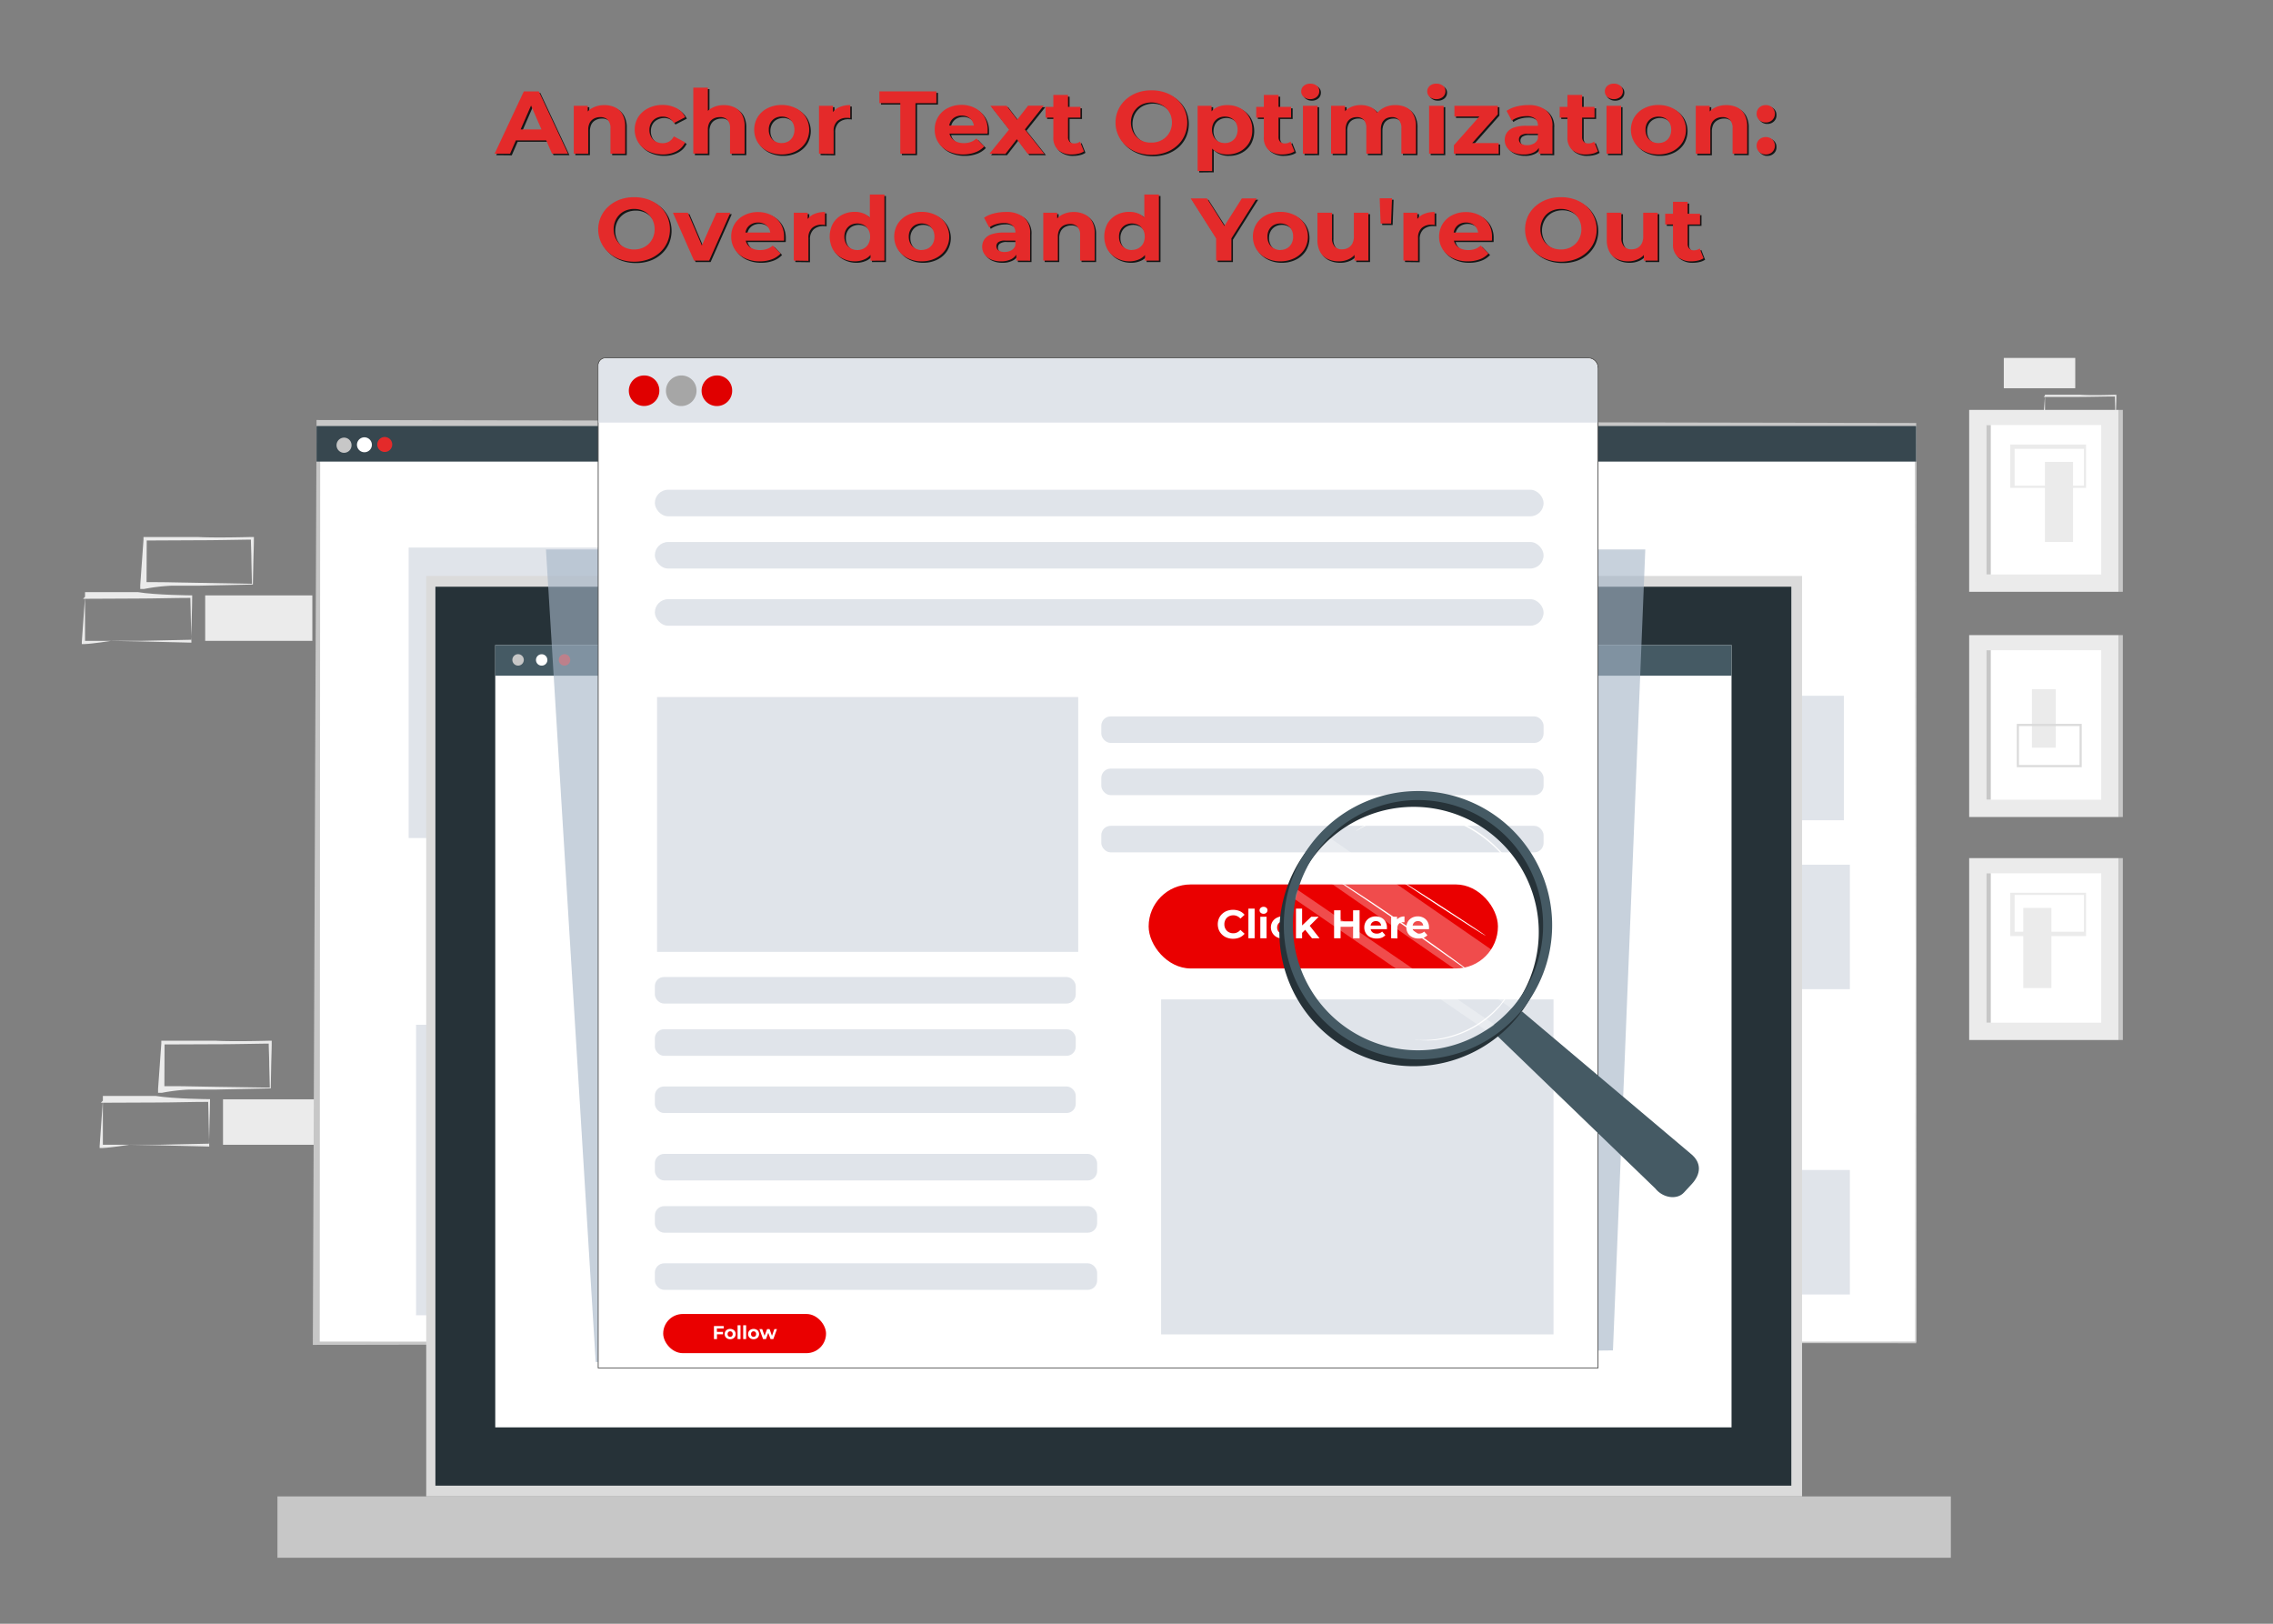 <svg id="Layer_1" data-name="Layer 1" xmlns="http://www.w3.org/2000/svg" viewBox="0 0 700 500"><rect x="0" y="0" width="700" height="500" fill="#808080" stroke="none"/><defs><style>.cls-1{fill:#161616;}.cls-2{fill:#e42a2a;}.cls-3{fill:#ebebeb;}.cls-12,.cls-4{fill:#fff;}.cls-5{fill:#c7c7c7;}.cls-6{fill:#37474f;}.cls-7{fill:#e0e4ea;}.cls-8{fill:#dbdbdb;}.cls-9{fill:#263238;}.cls-10{fill:#455a64;}.cls-11{fill:#a4b5c6;opacity:0.62;}.cls-12{stroke:#4c4c4c;stroke-miterlimit:10;stroke-width:0.25px;}.cls-13{fill:#e00000;}.cls-14{fill:#a6a6a6;}.cls-15{fill:#ea0000;}.cls-16{opacity:0.3;}</style></defs><title>anchor-text-optimization-overdo-youre-out</title><path class="cls-1" d="M152.81,47.79l8.95-19.2h4.61l9,19.2h-4.89l-7.4-16.95H165l-7.4,17Zm4.52-4.12,1.18-3.37h10.42l1.21,3.37Z"/><path class="cls-1" d="M186.6,32.81a7.61,7.61,0,0,1,3.3.7,5.18,5.18,0,0,1,2.28,2.14,7.25,7.25,0,0,1,.84,3.69v8.45h-4.49V40a3.64,3.64,0,0,0-.82-2.63,3.07,3.07,0,0,0-2.32-.85,4,4,0,0,0-1.91.44,3.16,3.16,0,0,0-1.33,1.28,4.7,4.7,0,0,0-.47,2.25v7.3h-4.49V33h4.29v4.09l-.81-1.23a5.6,5.6,0,0,1,2.39-2.28A7.69,7.69,0,0,1,186.6,32.81Z"/><path class="cls-1" d="M204.56,48a9.81,9.81,0,0,1-4.45-1,7.55,7.55,0,0,1-3.05-2.7A7.09,7.09,0,0,1,196,40.41a7,7,0,0,1,1.11-3.92,7.83,7.83,0,0,1,3.05-2.69,9.68,9.68,0,0,1,4.45-1,8.91,8.91,0,0,1,4.27,1,5.81,5.81,0,0,1,2.64,2.75L208,38.35a3.87,3.87,0,0,0-3.48-2,4.32,4.32,0,0,0-2,.48A3.58,3.58,0,0,0,201,38.22a4.19,4.19,0,0,0-.55,2.19,4.29,4.29,0,0,0,.55,2.21,3.6,3.6,0,0,0,1.47,1.4,4.32,4.32,0,0,0,2,.48,4.09,4.09,0,0,0,2-.48A4,4,0,0,0,208,42.47l3.46,1.81A5.88,5.88,0,0,1,208.83,47,8.8,8.8,0,0,1,204.56,48Z"/><path class="cls-1" d="M223.38,32.81a7.61,7.61,0,0,1,3.3.7A5.25,5.25,0,0,1,229,35.65a7.36,7.36,0,0,1,.83,3.69v8.45h-4.49V40a3.64,3.64,0,0,0-.82-2.63,3,3,0,0,0-2.31-.85,4.05,4.05,0,0,0-1.92.44,3.08,3.08,0,0,0-1.32,1.28,4.58,4.58,0,0,0-.48,2.25v7.3H214V27.44h4.49v9.68l-1-1.23a5.58,5.58,0,0,1,2.38-2.28A7.69,7.69,0,0,1,223.38,32.81Z"/><path class="cls-1" d="M241.2,48a9.37,9.37,0,0,1-4.36-1,7.66,7.66,0,0,1-3-2.7,7.59,7.59,0,0,1,0-7.84,7.48,7.48,0,0,1,3-2.69,9.49,9.49,0,0,1,4.36-1,9.6,9.6,0,0,1,4.4,1,7.48,7.48,0,0,1,3,2.69,7.61,7.61,0,0,1,0,7.85,7.62,7.62,0,0,1-3,2.69A9.47,9.47,0,0,1,241.2,48Zm0-3.51a4.17,4.17,0,0,0,2-.48,3.63,3.63,0,0,0,1.41-1.42,4.38,4.38,0,0,0,.53-2.19,4.28,4.28,0,0,0-.53-2.19,3.69,3.69,0,0,0-1.41-1.39,4.11,4.11,0,0,0-2-.48,4.22,4.22,0,0,0-2,.48,3.58,3.58,0,0,0-1.42,1.39,4.18,4.18,0,0,0-.53,2.19,4.28,4.28,0,0,0,.53,2.19A3.53,3.53,0,0,0,239.21,44,4.15,4.15,0,0,0,241.2,44.5Z"/><path class="cls-1" d="M252.71,47.79V33H257v4.2L256.4,36a4.83,4.83,0,0,1,2.21-2.38,7.86,7.86,0,0,1,3.72-.81v4a4.88,4.88,0,0,0-.51-.08l-.47,0a4.3,4.3,0,0,0-3,1,4,4,0,0,0-1.13,3.12v7Z"/><path class="cls-1" d="M277.75,47.79V32.21h-6.44V28.59h17.55v3.62h-6.44V47.79Z"/><path class="cls-1" d="M297.15,48a10.25,10.25,0,0,1-4.63-1,7.53,7.53,0,0,1-3.08-2.7,7.1,7.1,0,0,1-1.09-3.91,7.4,7.4,0,0,1,1-3.92,7.22,7.22,0,0,1,2.93-2.7,9.12,9.12,0,0,1,4.25-1,8.81,8.81,0,0,1,4.1.94,7.2,7.2,0,0,1,2.89,2.63,7.53,7.53,0,0,1,1.07,4.09c0,.16,0,.35,0,.56s0,.4-.06.59H292v-2.5h10.22l-1.76.74a3.7,3.7,0,0,0-.46-2,3.39,3.39,0,0,0-1.35-1.33,4.09,4.09,0,0,0-2-.48,4.14,4.14,0,0,0-2,.48,3.46,3.46,0,0,0-1.37,1.34,4.07,4.07,0,0,0-.49,2.05v.66a3.82,3.82,0,0,0,.58,2.13,3.68,3.68,0,0,0,1.58,1.39,5.59,5.59,0,0,0,2.42.48,5.93,5.93,0,0,0,2.14-.36,5.07,5.07,0,0,0,1.71-1.07l2.39,2.47a7,7,0,0,1-2.67,1.77A10.43,10.43,0,0,1,297.15,48Z"/><path class="cls-1" d="M305.21,47.79l7-8.64-.09,2.36L305.47,33h5l4.2,5.52-1.9.05L317.1,33h4.81L315.2,41.4l0-2.31,6.91,8.7H317l-4.4-5.87,1.87.25-4.35,5.62Z"/><path class="cls-1" d="M322.48,36.65V33.36h10.74v3.29ZM330.66,48a6.28,6.28,0,0,1-4.26-1.33,5,5,0,0,1-1.53-4V29.77h4.52V42.63a2.05,2.05,0,0,0,.5,1.46,1.85,1.85,0,0,0,1.37.52,3.06,3.06,0,0,0,1.84-.55l1.18,3a4.61,4.61,0,0,1-1.62.69A8.3,8.3,0,0,1,330.66,48Z"/><path class="cls-1" d="M355.09,48.12a12.65,12.65,0,0,1-4.37-.74,10.78,10.78,0,0,1-3.52-2.09,9.53,9.53,0,0,1,0-14.2A10.9,10.9,0,0,1,350.7,29a13.48,13.48,0,0,1,8.78,0,10.51,10.51,0,0,1,3.5,2.07,9.41,9.41,0,0,1,2.31,3.15,10,10,0,0,1,0,7.94A9.39,9.39,0,0,1,363,45.32a10.51,10.51,0,0,1-3.5,2.07A12.88,12.88,0,0,1,355.09,48.12Zm0-3.76a6.72,6.72,0,0,0,2.49-.45,6,6,0,0,0,2-1.29,6,6,0,0,0,1.34-1.95,6.78,6.78,0,0,0,0-5,6,6,0,0,0-1.34-2,6,6,0,0,0-2-1.29,7.14,7.14,0,0,0-5,0,5.74,5.74,0,0,0-2,1.29,6.09,6.09,0,0,0-1.33,2,6.78,6.78,0,0,0,0,5,6.09,6.09,0,0,0,1.33,1.95,5.74,5.74,0,0,0,2,1.29A6.78,6.78,0,0,0,355.09,44.36Z"/><path class="cls-1" d="M369.31,53.11V33h4.29v3l-.09,4.39.29,4.36v8.31Zm9.12-5.1a6.81,6.81,0,0,1-3.39-.83,5.48,5.48,0,0,1-2.29-2.5,9.73,9.73,0,0,1-.82-4.27,10.17,10.17,0,0,1,.78-4.28A5.32,5.32,0,0,1,375,33.64a7,7,0,0,1,3.47-.83,8.17,8.17,0,0,1,4,.95,7.1,7.1,0,0,1,2.76,2.65,8.32,8.32,0,0,1,0,8,7.19,7.19,0,0,1-2.76,2.63A8.17,8.17,0,0,1,378.43,48Zm-.75-3.51a4,4,0,0,0,2-.5,3.77,3.77,0,0,0,1.42-1.41,4.77,4.77,0,0,0,0-4.37,3.64,3.64,0,0,0-1.42-1.39,4.08,4.08,0,0,0-2-.48,4.18,4.18,0,0,0-2,.48,3.58,3.58,0,0,0-1.42,1.39,4.69,4.69,0,0,0,0,4.37A3.7,3.7,0,0,0,375.67,44,4.08,4.08,0,0,0,377.68,44.5Z"/><path class="cls-1" d="M387.36,36.65V33.36h10.73v3.29ZM395.53,48a6.32,6.32,0,0,1-4.26-1.33,5,5,0,0,1-1.53-4V29.77h4.52V42.63a2,2,0,0,0,.51,1.46,1.82,1.82,0,0,0,1.36.52,3.09,3.09,0,0,0,1.85-.55l1.18,3a4.75,4.75,0,0,1-1.63.69A8.24,8.24,0,0,1,395.53,48Z"/><path class="cls-1" d="M404,31a3,3,0,0,1-2-.69,2.24,2.24,0,0,1,0-3.4,3,3,0,0,1,2-.69,3.11,3.11,0,0,1,2,.65,2,2,0,0,1,.79,1.66,2.31,2.31,0,0,1-.77,1.77A3,3,0,0,1,404,31Zm-2.24,16.81V33h4.49V47.79Z"/><path class="cls-1" d="M430.24,32.81a7.42,7.42,0,0,1,3.27.7,5.11,5.11,0,0,1,2.23,2.14,7.47,7.47,0,0,1,.8,3.69v8.45h-4.49V40a3.83,3.83,0,0,0-.76-2.63,2.72,2.72,0,0,0-2.14-.85,3.73,3.73,0,0,0-1.79.42,2.9,2.9,0,0,0-1.19,1.26,4.89,4.89,0,0,0-.42,2.18v7.41h-4.49V40a3.83,3.83,0,0,0-.76-2.63,2.79,2.79,0,0,0-2.2-.85,3.63,3.63,0,0,0-1.76.42,3,3,0,0,0-1.21,1.26,4.75,4.75,0,0,0-.43,2.18v7.41h-4.49V33h4.29v4l-.81-1.15a5.2,5.2,0,0,1,2.28-2.29,7,7,0,0,1,3.36-.79,6.89,6.89,0,0,1,3.75,1A5,5,0,0,1,425.41,37l-1.59-.41a6.21,6.21,0,0,1,2.48-2.73A7.49,7.49,0,0,1,430.24,32.81Z"/><path class="cls-1" d="M442.85,31a3,3,0,0,1-2.05-.69,2.26,2.26,0,0,1,0-3.4,3,3,0,0,1,2.05-.69,3.13,3.13,0,0,1,2,.65,2.06,2.06,0,0,1,.79,1.66,2.29,2.29,0,0,1-.78,1.77A3,3,0,0,1,442.85,31ZM440.6,47.79V33h4.49V47.79Z"/><path class="cls-1" d="M448.23,47.79V45.18l9.12-10.28.78,1.42H448.4V33h13.36v2.61L452.63,45.9l-.83-1.4H462v3.29Z"/><path class="cls-1" d="M469.67,48a7.46,7.46,0,0,1-3.08-.59,4.83,4.83,0,0,1-2-1.61,3.86,3.86,0,0,1-.7-2.27,4,4,0,0,1,.67-2.29,4.26,4.26,0,0,1,2.15-1.55,11.12,11.12,0,0,1,3.86-.55h4.08v2.47H471a3.53,3.53,0,0,0-2.18.49,1.56,1.56,0,0,0-.59,1.24,1.53,1.53,0,0,0,.68,1.3,3.1,3.1,0,0,0,1.83.48,4.2,4.2,0,0,0,2.05-.5,2.7,2.7,0,0,0,1.29-1.5l.69,2A3.92,3.92,0,0,1,473,47.25,6.48,6.48,0,0,1,469.67,48Zm4.72-.22V44.91l-.28-.63V39.12a2.72,2.72,0,0,0-.88-2.14,4,4,0,0,0-2.69-.77,8.44,8.44,0,0,0-2.44.37,7,7,0,0,0-2.05,1l-1.59-3a9.24,9.24,0,0,1,3.05-1.33,14.34,14.34,0,0,1,3.63-.46,8.52,8.52,0,0,1,5.5,1.59,6,6,0,0,1,2,5v8.42Z"/><path class="cls-1" d="M480.81,36.65V33.36h10.74v3.29ZM489,48a6.28,6.28,0,0,1-4.26-1.33,5,5,0,0,1-1.53-4V29.77h4.52V42.63a2.05,2.05,0,0,0,.5,1.46,1.85,1.85,0,0,0,1.37.52,3.06,3.06,0,0,0,1.84-.55l1.18,3a4.61,4.61,0,0,1-1.62.69A8.3,8.3,0,0,1,489,48Z"/><path class="cls-1" d="M497.45,31a3,3,0,0,1-2.05-.69,2.26,2.26,0,0,1,0-3.4,3,3,0,0,1,2.05-.69,3.13,3.13,0,0,1,2,.65,2.06,2.06,0,0,1,.79,1.66,2.29,2.29,0,0,1-.78,1.77A3,3,0,0,1,497.45,31ZM495.2,47.79V33h4.49V47.79Z"/><path class="cls-1" d="M511.21,48a9.38,9.38,0,0,1-4.37-1,7.7,7.7,0,0,1-3-2.7,7.53,7.53,0,0,1,0-7.84,7.52,7.52,0,0,1,3-2.69,9.5,9.5,0,0,1,4.37-1,9.63,9.63,0,0,1,4.4,1,7.51,7.51,0,0,1,3,2.69,7.61,7.61,0,0,1,0,7.85,7.66,7.66,0,0,1-3,2.69A9.5,9.5,0,0,1,511.21,48Zm0-3.51a4.13,4.13,0,0,0,2-.48,3.51,3.51,0,0,0,1.41-1.42,4.28,4.28,0,0,0,.54-2.19,4.18,4.18,0,0,0-.54-2.19,3.55,3.55,0,0,0-1.41-1.39,4.08,4.08,0,0,0-2-.48,4.18,4.18,0,0,0-2,.48,3.6,3.6,0,0,0-1.43,1.39,4.28,4.28,0,0,0-.53,2.19,4.38,4.38,0,0,0,.53,2.19A3.55,3.55,0,0,0,509.22,44,4.12,4.12,0,0,0,511.21,44.5Z"/><path class="cls-1" d="M532.13,32.81a7.61,7.61,0,0,1,3.3.7,5.23,5.23,0,0,1,2.28,2.14,7.25,7.25,0,0,1,.84,3.69v8.45h-4.49V40a3.64,3.64,0,0,0-.82-2.63,3.07,3.07,0,0,0-2.32-.85A4,4,0,0,0,529,37a3.16,3.16,0,0,0-1.33,1.28,4.7,4.7,0,0,0-.47,2.25v7.3h-4.49V33H527v4.09l-.81-1.23a5.6,5.6,0,0,1,2.39-2.28A7.69,7.69,0,0,1,532.13,32.81Z"/><path class="cls-1" d="M544.28,38.16a2.84,2.84,0,0,1-2-.75,2.52,2.52,0,0,1-.82-1.91,2.54,2.54,0,0,1,.82-2,2.88,2.88,0,0,1,2-.74,2.84,2.84,0,0,1,2,.74,2.54,2.54,0,0,1,.81,2,2.51,2.51,0,0,1-.81,1.91A2.81,2.81,0,0,1,544.28,38.16Zm0,9.85a2.81,2.81,0,0,1-2-.76,2.48,2.48,0,0,1-.82-1.9,2.51,2.51,0,0,1,.82-2,2.88,2.88,0,0,1,2-.74,2.84,2.84,0,0,1,2,.74,2.51,2.51,0,0,1,.81,2,2.47,2.47,0,0,1-.81,1.9A2.77,2.77,0,0,1,544.28,48Z"/><path class="cls-1" d="M195.78,81a12.65,12.65,0,0,1-4.37-.74,10.63,10.63,0,0,1-3.51-2.09,9.51,9.51,0,0,1,0-14.2,10.75,10.75,0,0,1,3.49-2.09,13.48,13.48,0,0,1,8.78,0,10.41,10.41,0,0,1,3.5,2.07A9.54,9.54,0,0,1,206,67.12a10,10,0,0,1,0,7.94,9.42,9.42,0,0,1-2.32,3.17,10.41,10.41,0,0,1-3.5,2.07A12.6,12.6,0,0,1,195.78,81Zm0-3.76a6.72,6.72,0,0,0,2.49-.45,6,6,0,0,0,3.34-3.24,6.65,6.65,0,0,0,0-5,6,6,0,0,0-3.34-3.24,6.72,6.72,0,0,0-2.49-.45,6.81,6.81,0,0,0-2.5.45,5.74,5.74,0,0,0-2,1.29,6.09,6.09,0,0,0-1.33,2,6.78,6.78,0,0,0,0,5,6.09,6.09,0,0,0,1.33,2,5.74,5.74,0,0,0,2,1.29A6.81,6.81,0,0,0,195.78,77.27Z"/><path class="cls-1" d="M214.23,80.7l-6.5-14.76h4.6l5.41,12.7h-2.3l5.64-12.7h4.29L218.84,80.7Z"/><path class="cls-1" d="M234.47,80.92a10.29,10.29,0,0,1-4.64-1,7.59,7.59,0,0,1-3.08-2.7,7.1,7.1,0,0,1-1.09-3.91,7.4,7.4,0,0,1,1.05-3.92,7.28,7.28,0,0,1,2.93-2.7,9.14,9.14,0,0,1,4.25-1,8.9,8.9,0,0,1,4.1.94,7.2,7.2,0,0,1,2.89,2.63A7.55,7.55,0,0,1,242,73.38c0,.16,0,.35,0,.56s0,.41-.06.59H229.28V72H239.5l-1.75.74a3.8,3.8,0,0,0-.46-2,3.48,3.48,0,0,0-1.36-1.33,4,4,0,0,0-2-.48,4.14,4.14,0,0,0-2,.48,3.46,3.46,0,0,0-1.37,1.34,4.17,4.17,0,0,0-.49,2v.66a3.88,3.88,0,0,0,.58,2.14A3.73,3.73,0,0,0,232.19,77a5.59,5.59,0,0,0,2.42.48,5.89,5.89,0,0,0,2.14-.36,5.11,5.11,0,0,0,1.72-1.07l2.39,2.47a7,7,0,0,1-2.68,1.77A10.38,10.38,0,0,1,234.47,80.92Z"/><path class="cls-1" d="M244.94,80.7V65.94h4.29v4.2l-.6-1.23a4.83,4.83,0,0,1,2.21-2.38,7.86,7.86,0,0,1,3.72-.81v4c-.18,0-.35-.06-.51-.08l-.47,0a4.3,4.3,0,0,0-3,1,4,4,0,0,0-1.13,3.12v7Z"/><path class="cls-1" d="M263.71,80.92a8.17,8.17,0,0,1-3.94-1A7,7,0,0,1,257,77.33a8.52,8.52,0,0,1,0-8,7,7,0,0,1,2.77-2.65,8.17,8.17,0,0,1,3.94-1,6.85,6.85,0,0,1,3.42.83A5.54,5.54,0,0,1,269.41,69a10,10,0,0,1,.8,4.28,10.44,10.44,0,0,1-.77,4.28,5.34,5.34,0,0,1-2.23,2.51A7.1,7.1,0,0,1,263.71,80.92Zm.75-3.51a4.15,4.15,0,0,0,2-.48,3.59,3.59,0,0,0,1.43-1.41,4.45,4.45,0,0,0,.53-2.2,4.28,4.28,0,0,0-.53-2.19,3.6,3.6,0,0,0-1.43-1.39,4.41,4.41,0,0,0-4,0,3.58,3.58,0,0,0-1.42,1.39,4.18,4.18,0,0,0-.54,2.19,4.35,4.35,0,0,0,.54,2.2,3.57,3.57,0,0,0,1.42,1.41A4.15,4.15,0,0,0,264.46,77.41Zm4.08,3.29v-3l.09-4.39-.29-4.36V60.35h4.49V80.7Z"/><path class="cls-1" d="M284.32,80.92a9.34,9.34,0,0,1-4.36-1,7.66,7.66,0,0,1-3-2.7,7.53,7.53,0,0,1,0-7.84,7.48,7.48,0,0,1,3-2.69,9.46,9.46,0,0,1,4.36-1,9.63,9.63,0,0,1,4.4,1,7.45,7.45,0,0,1,3,2.69,7.55,7.55,0,0,1,0,7.85,7.59,7.59,0,0,1-3,2.69A9.5,9.5,0,0,1,284.32,80.92Zm0-3.51a4.2,4.2,0,0,0,2-.48,3.67,3.67,0,0,0,1.41-1.41,4.45,4.45,0,0,0,.53-2.2,4.28,4.28,0,0,0-.53-2.19,3.69,3.69,0,0,0-1.41-1.39,4.14,4.14,0,0,0-2-.48,4.22,4.22,0,0,0-2,.48,3.58,3.58,0,0,0-1.42,1.39,4.18,4.18,0,0,0-.54,2.19,4.35,4.35,0,0,0,.54,2.2,3.57,3.57,0,0,0,1.42,1.41A4.15,4.15,0,0,0,284.32,77.41Z"/><path class="cls-1" d="M308.75,80.92a7.46,7.46,0,0,1-3.08-.59,4.75,4.75,0,0,1-2-1.61,3.86,3.86,0,0,1-.7-2.27,4,4,0,0,1,.67-2.29,4.26,4.26,0,0,1,2.15-1.55,11.12,11.12,0,0,1,3.86-.55h4.08v2.47h-3.62a3.53,3.53,0,0,0-2.18.49,1.56,1.56,0,0,0-.59,1.24,1.53,1.53,0,0,0,.68,1.3,3.1,3.1,0,0,0,1.83.48,4.2,4.2,0,0,0,2-.5,2.7,2.7,0,0,0,1.29-1.5l.69,2a4,4,0,0,1-1.79,2.12A6.5,6.5,0,0,1,308.75,80.92Zm4.72-.22V77.82l-.28-.63V72a2.73,2.73,0,0,0-.88-2.14,4,4,0,0,0-2.69-.76,8.11,8.11,0,0,0-2.44.37,6.75,6.75,0,0,0-2.05,1l-1.59-3a9.24,9.24,0,0,1,3-1.33,14.8,14.8,0,0,1,3.63-.46,8.52,8.52,0,0,1,5.5,1.59,6.06,6.06,0,0,1,2,5V80.7Z"/><path class="cls-1" d="M331.15,65.72a7.6,7.6,0,0,1,3.29.7,5.25,5.25,0,0,1,2.29,2.14,7.25,7.25,0,0,1,.83,3.69V80.7h-4.49V72.91a3.64,3.64,0,0,0-.82-2.63,3,3,0,0,0-2.31-.85,4.05,4.05,0,0,0-1.92.44,3.13,3.13,0,0,0-1.32,1.28,4.58,4.58,0,0,0-.48,2.25v7.3h-4.49V65.94H326V70l-.8-1.23a5.58,5.58,0,0,1,2.38-2.28A7.7,7.7,0,0,1,331.15,65.72Z"/><path class="cls-1" d="M348.27,80.92a8.17,8.17,0,0,1-3.94-1,7,7,0,0,1-2.77-2.64,8.52,8.52,0,0,1,0-8,7,7,0,0,1,2.77-2.65,8.17,8.17,0,0,1,3.94-1,6.85,6.85,0,0,1,3.42.83A5.54,5.54,0,0,1,354,69a9.85,9.85,0,0,1,.8,4.28A10.27,10.27,0,0,1,354,77.6a5.29,5.29,0,0,1-2.23,2.51A7.1,7.1,0,0,1,348.27,80.92Zm.75-3.51a4.15,4.15,0,0,0,2-.48,3.59,3.59,0,0,0,1.43-1.41,4.45,4.45,0,0,0,.53-2.2,4.28,4.28,0,0,0-.53-2.19A3.6,3.6,0,0,0,351,69.74a4.41,4.41,0,0,0-4,0,3.58,3.58,0,0,0-1.42,1.39,4.18,4.18,0,0,0-.53,2.19,4.34,4.34,0,0,0,.53,2.2A3.57,3.57,0,0,0,347,76.93,4.15,4.15,0,0,0,349,77.41Zm4.09,3.29v-3l.08-4.39-.29-4.36V60.35h4.49V80.7Z"/><path class="cls-1" d="M375,80.7V72.85l1.06,2.69-8.89-14h5L379,72.25H376.1l6.82-10.75h4.55l-8.84,14,1.07-2.69V80.7Z"/><path class="cls-1" d="M394.78,80.92a9.37,9.37,0,0,1-4.36-1,7.66,7.66,0,0,1-3-2.7,7.59,7.59,0,0,1,0-7.84,7.48,7.48,0,0,1,3-2.69,9.49,9.49,0,0,1,4.36-1,9.6,9.6,0,0,1,4.4,1,7.48,7.48,0,0,1,3,2.69,7.61,7.61,0,0,1,0,7.85,7.62,7.62,0,0,1-3,2.69A9.47,9.47,0,0,1,394.78,80.92Zm0-3.51a4.17,4.17,0,0,0,2-.48,3.54,3.54,0,0,0,1.41-1.41,4.34,4.34,0,0,0,.53-2.2,4.18,4.18,0,0,0-.53-2.19,3.55,3.55,0,0,0-1.41-1.39,4.11,4.11,0,0,0-2-.48,4.22,4.22,0,0,0-2,.48,3.64,3.64,0,0,0-1.42,1.39,4.28,4.28,0,0,0-.53,2.19,4.45,4.45,0,0,0,.53,2.2,3.63,3.63,0,0,0,1.42,1.41A4.15,4.15,0,0,0,394.78,77.41Z"/><path class="cls-1" d="M412.83,80.92a8,8,0,0,1-3.46-.71A5.26,5.26,0,0,1,407,78a7.6,7.6,0,0,1-.83-3.73V65.94h4.49v7.68a3.83,3.83,0,0,0,.82,2.73,3,3,0,0,0,2.31.87,3.83,3.83,0,0,0,1.85-.44A3.26,3.26,0,0,0,417,75.46a4.64,4.64,0,0,0,.47-2.19V65.94h4.46V80.7h-4.26V76.61l.78,1.21a5.37,5.37,0,0,1-2.3,2.32A7,7,0,0,1,412.83,80.92Z"/><path class="cls-1" d="M425.67,69.29l-.29-7.79h3.8l-.29,7.79Z"/><path class="cls-1" d="M432.69,80.7V65.94H437v4.2l-.61-1.23a4.8,4.8,0,0,1,2.22-2.38,7.79,7.79,0,0,1,3.71-.81v4a4.71,4.71,0,0,0-.5-.08,4,4,0,0,0-.48,0,4.33,4.33,0,0,0-3,1,4,4,0,0,0-1.12,3.12v7Z"/><path class="cls-1" d="M452.49,80.92a10.22,10.22,0,0,1-4.63-1,7.47,7.47,0,0,1-3.08-2.7,7.11,7.11,0,0,1-1.1-3.91,7.4,7.4,0,0,1,1.05-3.92,7.25,7.25,0,0,1,2.94-2.7,9.07,9.07,0,0,1,4.24-1,9,9,0,0,1,4.11.94,7.26,7.26,0,0,1,2.89,2.63A7.55,7.55,0,0,1,460,73.38c0,.16,0,.35,0,.56s0,.41-.05.59H447.31V72h10.22l-1.76.74a3.7,3.7,0,0,0-.46-2A3.52,3.52,0,0,0,454,69.44a4.11,4.11,0,0,0-2-.48,4.17,4.17,0,0,0-2,.48,3.44,3.44,0,0,0-1.36,1.34,4.07,4.07,0,0,0-.49,2v.66a4,4,0,0,0,.57,2.14A3.75,3.75,0,0,0,450.22,77a5.54,5.54,0,0,0,2.41.48,6,6,0,0,0,2.15-.36,5.17,5.17,0,0,0,1.71-1.07l2.39,2.47a6.91,6.91,0,0,1-2.68,1.77A10.34,10.34,0,0,1,452.49,80.92Z"/><path class="cls-1" d="M481.19,81a12.66,12.66,0,0,1-4.38-.74,10.84,10.84,0,0,1-3.51-2.09A9.34,9.34,0,0,1,471,75.05a9.95,9.95,0,0,1,0-7.91A9.41,9.41,0,0,1,473.3,64a10.79,10.79,0,0,1,3.5-2.09,13.48,13.48,0,0,1,8.78,0A10.46,10.46,0,0,1,489.07,64a9.76,9.76,0,0,1,2.32,11.09,9.42,9.42,0,0,1-2.32,3.17,10.46,10.46,0,0,1-3.49,2.07A12.68,12.68,0,0,1,481.19,81Zm0-3.76a6.63,6.63,0,0,0,2.48-.45,6.08,6.08,0,0,0,2-1.29,5.93,5.93,0,0,0,1.33-2,6.65,6.65,0,0,0,0-5,5.93,5.93,0,0,0-1.33-2,6.08,6.08,0,0,0-2-1.29,6.63,6.63,0,0,0-2.48-.45,6.83,6.83,0,0,0-2.51.45,5.84,5.84,0,0,0-2,1.29,6.06,6.06,0,0,0-1.32,2,6.65,6.65,0,0,0,0,5,6.06,6.06,0,0,0,1.32,2,5.84,5.84,0,0,0,2,1.29A6.83,6.83,0,0,0,481.19,77.27Z"/><path class="cls-1" d="M501.94,80.92a8,8,0,0,1-3.46-.71,5.26,5.26,0,0,1-2.33-2.2,7.6,7.6,0,0,1-.83-3.73V65.94h4.49v7.68a3.83,3.83,0,0,0,.82,2.73,3,3,0,0,0,2.31.87,3.83,3.83,0,0,0,1.85-.44,3.26,3.26,0,0,0,1.28-1.32,4.64,4.64,0,0,0,.47-2.19V65.94H511V80.7h-4.26V76.61l.78,1.21a5.37,5.37,0,0,1-2.3,2.32A7,7,0,0,1,501.94,80.92Z"/><path class="cls-1" d="M513.31,69.56V66.27H524v3.29Zm8.17,11.36a6.27,6.27,0,0,1-4.26-1.33,5,5,0,0,1-1.52-4V62.68h4.51V75.54a2,2,0,0,0,.51,1.46,1.82,1.82,0,0,0,1.36.52,3.09,3.09,0,0,0,1.85-.55l1.18,3a4.87,4.87,0,0,1-1.63.7A8.76,8.76,0,0,1,521.48,80.92Z"/><path class="cls-2" d="M152.32,47.34l9-19.2h4.61l9,19.2H170l-7.39-17h1.87l-7.4,17Zm4.52-4.11L158,39.85h10.42l1.21,3.38Z"/><path class="cls-2" d="M186.11,32.37a7.61,7.61,0,0,1,3.3.69,5.25,5.25,0,0,1,2.29,2.14,7.36,7.36,0,0,1,.83,3.69v8.45H188V39.55a3.64,3.64,0,0,0-.82-2.63,3.07,3.07,0,0,0-2.32-.85,4,4,0,0,0-1.91.44,3.12,3.12,0,0,0-1.33,1.29,4.63,4.63,0,0,0-.47,2.24v7.3H176.7V32.58H181v4.09l-.81-1.23a5.66,5.66,0,0,1,2.39-2.28A7.68,7.68,0,0,1,186.11,32.37Z"/><path class="cls-2" d="M204.07,47.56a9.94,9.94,0,0,1-4.45-1,7.57,7.57,0,0,1-3.05-2.71,7.48,7.48,0,0,1,0-7.84,7.83,7.83,0,0,1,3.05-2.69,9.68,9.68,0,0,1,4.45-1,9,9,0,0,1,4.28,1A5.81,5.81,0,0,1,211,36.1l-3.46,1.81a3.85,3.85,0,0,0-3.48-2,4.32,4.32,0,0,0-2,.48,3.71,3.71,0,0,0-1.47,1.39A4.19,4.19,0,0,0,200,40a4.29,4.29,0,0,0,.55,2.21,3.66,3.66,0,0,0,1.47,1.4,4.32,4.32,0,0,0,2,.48,4.09,4.09,0,0,0,2-.48A4,4,0,0,0,207.52,42L211,43.83a5.9,5.9,0,0,1-2.63,2.74A8.87,8.87,0,0,1,204.07,47.56Z"/><path class="cls-2" d="M222.9,32.37a7.6,7.6,0,0,1,3.29.69,5.25,5.25,0,0,1,2.29,2.14,7.25,7.25,0,0,1,.83,3.69v8.45h-4.49V39.55a3.64,3.64,0,0,0-.82-2.63,3,3,0,0,0-2.31-.85,4.05,4.05,0,0,0-1.92.44,3.1,3.1,0,0,0-1.32,1.29A4.51,4.51,0,0,0,218,40v7.3h-4.49V27H218v9.68l-1-1.23a5.58,5.58,0,0,1,2.38-2.28A7.7,7.7,0,0,1,222.9,32.37Z"/><path class="cls-2" d="M240.71,47.56a9.37,9.37,0,0,1-4.36-1,7.66,7.66,0,0,1-3-2.7,7.59,7.59,0,0,1,0-7.84,7.48,7.48,0,0,1,3-2.69,9.48,9.48,0,0,1,4.36-1,9.59,9.59,0,0,1,4.4,1,7.48,7.48,0,0,1,3,2.69,7.61,7.61,0,0,1,0,7.85,7.62,7.62,0,0,1-3,2.69A9.47,9.47,0,0,1,240.71,47.56Zm0-3.51a4.17,4.17,0,0,0,2-.48,3.61,3.61,0,0,0,1.41-1.41,4.42,4.42,0,0,0,.53-2.2,4.28,4.28,0,0,0-.53-2.19,3.69,3.69,0,0,0-1.41-1.39,4.11,4.11,0,0,0-2-.48,4.22,4.22,0,0,0-2,.48,3.65,3.65,0,0,0-1.42,1.39,4.18,4.18,0,0,0-.53,2.19,4.32,4.32,0,0,0,.53,2.2,3.57,3.57,0,0,0,1.42,1.41A4.15,4.15,0,0,0,240.71,44.05Z"/><path class="cls-2" d="M252.22,47.34V32.58h4.29v4.2l-.6-1.23a4.83,4.83,0,0,1,2.21-2.38,8,8,0,0,1,3.72-.8v4l-.51-.08-.47,0a4.3,4.3,0,0,0-3,1,4,4,0,0,0-1.13,3.12v7Z"/><path class="cls-2" d="M277.26,47.34V31.76h-6.44V28.14h17.55v3.62h-6.44V47.34Z"/><path class="cls-2" d="M296.66,47.56a10.25,10.25,0,0,1-4.63-1,7.59,7.59,0,0,1-3.08-2.7A7.08,7.08,0,0,1,287.86,40,7.4,7.4,0,0,1,288.91,36a7.28,7.28,0,0,1,2.93-2.7,9.11,9.11,0,0,1,4.25-1,8.93,8.93,0,0,1,4.1.93,7.2,7.2,0,0,1,2.89,2.63A7.55,7.55,0,0,1,304.15,40c0,.16,0,.35,0,.56s0,.41-.06.59H291.48v-2.5H301.7l-1.76.74a3.73,3.73,0,0,0-.46-2,3.45,3.45,0,0,0-1.35-1.33,4.07,4.07,0,0,0-2-.48,4.14,4.14,0,0,0-2,.48,3.42,3.42,0,0,0-1.37,1.35,4,4,0,0,0-.49,2v.66a3.88,3.88,0,0,0,.58,2.14,3.73,3.73,0,0,0,1.58,1.38,5.59,5.59,0,0,0,2.42.48,5.93,5.93,0,0,0,2.14-.36,5.1,5.1,0,0,0,1.71-1.06l2.39,2.46a7,7,0,0,1-2.67,1.77A10.43,10.43,0,0,1,296.66,47.56Z"/><path class="cls-2" d="M304.72,47.34l7-8.64-.09,2.36L305,32.58h5l4.2,5.52-1.9,0,4.32-5.57h4.81L314.71,41l0-2.3,6.91,8.69h-5.1l-4.4-5.87,1.87.25-4.35,5.62Z"/><path class="cls-2" d="M322,36.21v-3.3h10.74v3.3Zm8.18,11.35a6.23,6.23,0,0,1-4.26-1.33,5,5,0,0,1-1.53-4v-13h4.52V42.18a2,2,0,0,0,.5,1.46,1.85,1.85,0,0,0,1.37.52,3,3,0,0,0,1.84-.55l1.18,3a4.81,4.81,0,0,1-1.62.7A8.82,8.82,0,0,1,330.17,47.56Z"/><path class="cls-2" d="M354.6,47.67a12.65,12.65,0,0,1-4.37-.74,10.63,10.63,0,0,1-3.51-2.09,9.51,9.51,0,0,1,0-14.2,10.75,10.75,0,0,1,3.49-2.09,12.68,12.68,0,0,1,4.39-.74,12.88,12.88,0,0,1,4.39.73,10.51,10.51,0,0,1,3.5,2.07,9.38,9.38,0,0,1,2.31,3.15,9.91,9.91,0,0,1,0,7.94,9.17,9.17,0,0,1-2.31,3.17,10.51,10.51,0,0,1-3.5,2.07A12.64,12.64,0,0,1,354.6,47.67Zm0-3.76a6.72,6.72,0,0,0,2.49-.45,6,6,0,0,0,3.34-3.24,6.65,6.65,0,0,0,0-5A6,6,0,0,0,357.09,32a7.14,7.14,0,0,0-5,0,5.74,5.74,0,0,0-2,1.29,6.09,6.09,0,0,0-1.33,1.95,6.78,6.78,0,0,0,0,5,6.09,6.09,0,0,0,1.33,2,5.74,5.74,0,0,0,2,1.29A6.78,6.78,0,0,0,354.6,43.91Z"/><path class="cls-2" d="M368.82,52.66V32.58h4.29v3L373,40l.29,4.36v8.31Zm9.12-5.1a6.81,6.81,0,0,1-3.39-.82,5.61,5.61,0,0,1-2.29-2.51,9.73,9.73,0,0,1-.82-4.27,10.2,10.2,0,0,1,.78-4.28,5.29,5.29,0,0,1,2.26-2.49,7,7,0,0,1,3.46-.82,8.16,8.16,0,0,1,4,.94A7.1,7.1,0,0,1,384.66,36a7.54,7.54,0,0,1,1,4,7.51,7.51,0,0,1-1,4,7.19,7.19,0,0,1-2.76,2.63A8.17,8.17,0,0,1,377.94,47.56Zm-.74-3.51a4.14,4.14,0,0,0,2-.49,3.77,3.77,0,0,0,1.41-1.42,4.77,4.77,0,0,0,0-4.37,3.76,3.76,0,0,0-1.41-1.39,4.14,4.14,0,0,0-2-.48,4.22,4.22,0,0,0-2,.48,3.65,3.65,0,0,0-1.42,1.39,4.69,4.69,0,0,0,0,4.37,3.66,3.66,0,0,0,1.42,1.42A4.22,4.22,0,0,0,377.2,44.05Z"/><path class="cls-2" d="M386.87,36.21v-3.3H397.6v3.3ZM395,47.56a6.27,6.27,0,0,1-4.26-1.33,5,5,0,0,1-1.53-4v-13h4.52V42.18a2,2,0,0,0,.51,1.46,1.82,1.82,0,0,0,1.36.52,3,3,0,0,0,1.85-.55l1.18,3a4.87,4.87,0,0,1-1.63.7A8.76,8.76,0,0,1,395,47.56Z"/><path class="cls-2" d="M403.5,30.53a3,3,0,0,1-2-.69,2.16,2.16,0,0,1-.78-1.7,2.19,2.19,0,0,1,.78-1.7,3,3,0,0,1,2-.68,3.1,3.1,0,0,1,2,.64,2,2,0,0,1,.79,1.66,2.31,2.31,0,0,1-.77,1.77A3,3,0,0,1,403.5,30.53Zm-2.24,16.81V32.58h4.49V47.34Z"/><path class="cls-2" d="M429.75,32.37a7.41,7.41,0,0,1,3.27.69,5.11,5.11,0,0,1,2.23,2.14,7.47,7.47,0,0,1,.81,3.69v8.45h-4.49V39.55a3.83,3.83,0,0,0-.77-2.63,2.72,2.72,0,0,0-2.14-.85,3.73,3.73,0,0,0-1.79.42,3,3,0,0,0-1.19,1.26,4.91,4.91,0,0,0-.42,2.19v7.4h-4.49V39.55a3.83,3.83,0,0,0-.76-2.63,2.79,2.79,0,0,0-2.2-.85,3.63,3.63,0,0,0-1.76.42,3,3,0,0,0-1.21,1.26,4.77,4.77,0,0,0-.43,2.19v7.4h-4.49V32.58h4.29v4l-.81-1.15a5.2,5.2,0,0,1,2.28-2.29,7.14,7.14,0,0,1,3.36-.78,6.89,6.89,0,0,1,3.75,1,5,5,0,0,1,2.13,3.14l-1.59-.41a6.21,6.21,0,0,1,2.48-2.73A7.48,7.48,0,0,1,429.75,32.37Z"/><path class="cls-2" d="M442.36,30.53a3,3,0,0,1-2.05-.69,2.18,2.18,0,0,1-.77-1.7,2.21,2.21,0,0,1,.77-1.7,3,3,0,0,1,2.05-.68,3.12,3.12,0,0,1,2,.64,2,2,0,0,1,.79,1.66,2.29,2.29,0,0,1-.78,1.77A3,3,0,0,1,442.36,30.53Zm-2.25,16.81V32.58h4.49V47.34Z"/><path class="cls-2" d="M447.74,47.34V44.73l9.12-10.28.78,1.43h-9.73v-3.3h13.36v2.61l-9.13,10.26-.83-1.4h10.22v3.29Z"/><path class="cls-2" d="M469.18,47.56A7.46,7.46,0,0,1,466.1,47a4.81,4.81,0,0,1-2-1.6,3.91,3.91,0,0,1-.7-2.28,4,4,0,0,1,.67-2.29,4.36,4.36,0,0,1,2.15-1.55,11.12,11.12,0,0,1,3.86-.55h4.08v2.47h-3.62a3.53,3.53,0,0,0-2.18.49,1.56,1.56,0,0,0-.59,1.24,1.51,1.51,0,0,0,.68,1.3,3.1,3.1,0,0,0,1.83.48,4.2,4.2,0,0,0,2.05-.49,2.75,2.75,0,0,0,1.29-1.51l.69,2a4,4,0,0,1-1.79,2.13A6.58,6.58,0,0,1,469.18,47.56Zm4.72-.22V44.46l-.28-.63V38.67a2.73,2.73,0,0,0-.88-2.14,4,4,0,0,0-2.69-.76,8,8,0,0,0-2.43.37,6.7,6.7,0,0,0-2.06,1l-1.59-3a9.24,9.24,0,0,1,3-1.33,14.79,14.79,0,0,1,3.63-.45,8.52,8.52,0,0,1,5.5,1.59,6,6,0,0,1,2,5v8.42Z"/><path class="cls-2" d="M480.32,36.21v-3.3h10.74v3.3Zm8.18,11.35a6.23,6.23,0,0,1-4.26-1.33,5,5,0,0,1-1.53-4v-13h4.52V42.18a2,2,0,0,0,.5,1.46,1.85,1.85,0,0,0,1.37.52,3,3,0,0,0,1.84-.55l1.18,3a4.81,4.81,0,0,1-1.62.7A8.82,8.82,0,0,1,488.5,47.56Z"/><path class="cls-2" d="M497,30.53a3,3,0,0,1-2-.69,2.18,2.18,0,0,1-.77-1.7,2.21,2.21,0,0,1,.77-1.7,3,3,0,0,1,2-.68,3.12,3.12,0,0,1,2,.64,2.06,2.06,0,0,1,.79,1.66,2.29,2.29,0,0,1-.78,1.77A3,3,0,0,1,497,30.53Zm-2.25,16.81V32.58h4.49V47.34Z"/><path class="cls-2" d="M510.72,47.56a9.31,9.31,0,0,1-4.36-1,7.66,7.66,0,0,1-3-2.7,7.53,7.53,0,0,1,0-7.84,7.48,7.48,0,0,1,3-2.69,9.42,9.42,0,0,1,4.36-1,9.62,9.62,0,0,1,4.4,1,7.45,7.45,0,0,1,3,2.69,7.55,7.55,0,0,1,0,7.85,7.59,7.59,0,0,1-3,2.69A9.5,9.5,0,0,1,510.72,47.56Zm0-3.51a4.2,4.2,0,0,0,2-.48,3.67,3.67,0,0,0,1.41-1.41,4.42,4.42,0,0,0,.53-2.2,4.28,4.28,0,0,0-.53-2.19,3.76,3.76,0,0,0-1.41-1.39,4.45,4.45,0,0,0-4,0,3.67,3.67,0,0,0-1.43,1.39,4.28,4.28,0,0,0-.53,2.19,4.42,4.42,0,0,0,.53,2.2,3.59,3.59,0,0,0,1.43,1.41A4.12,4.12,0,0,0,510.72,44.05Z"/><path class="cls-2" d="M531.64,32.37a7.61,7.61,0,0,1,3.3.69,5.18,5.18,0,0,1,2.28,2.14,7.25,7.25,0,0,1,.84,3.69v8.45h-4.49V39.55a3.64,3.64,0,0,0-.82-2.63,3.07,3.07,0,0,0-2.32-.85,4,4,0,0,0-1.91.44,3.12,3.12,0,0,0-1.33,1.29,4.63,4.63,0,0,0-.47,2.24v7.3h-4.49V32.58h4.29v4.09l-.81-1.23a5.6,5.6,0,0,1,2.39-2.28A7.68,7.68,0,0,1,531.64,32.37Z"/><path class="cls-2" d="M543.79,37.71a2.84,2.84,0,0,1-2-.75,2.67,2.67,0,0,1,0-3.85,2.83,2.83,0,0,1,2-.74,2.78,2.78,0,0,1,2,.74,2.69,2.69,0,0,1,0,3.85A2.79,2.79,0,0,1,543.79,37.71Zm0,9.85a2.84,2.84,0,0,1-2-.75,2.68,2.68,0,0,1,0-3.86,2.88,2.88,0,0,1,2-.74,2.83,2.83,0,0,1,2,.74,2.7,2.7,0,0,1,0,3.86A2.79,2.79,0,0,1,543.79,47.56Z"/><path class="cls-2" d="M195.29,80.58a12.65,12.65,0,0,1-4.37-.74,10.47,10.47,0,0,1-3.51-2.09,9.51,9.51,0,0,1,0-14.2,10.75,10.75,0,0,1,3.49-2.09,12.68,12.68,0,0,1,4.39-.74,12.83,12.83,0,0,1,4.39.73,10.75,10.75,0,0,1,3.5,2.07,9.54,9.54,0,0,1,2.32,3.15,10,10,0,0,1,0,7.94,9.32,9.32,0,0,1-2.32,3.17,10.41,10.41,0,0,1-3.5,2.07A12.6,12.6,0,0,1,195.29,80.58Zm0-3.76a6.72,6.72,0,0,0,2.49-.45,5.93,5.93,0,0,0,2-1.29,5.81,5.81,0,0,0,1.34-2,6.65,6.65,0,0,0,0-5,5.81,5.81,0,0,0-1.34-2,5.93,5.93,0,0,0-2-1.29,6.72,6.72,0,0,0-2.49-.45,6.81,6.81,0,0,0-2.5.45,5.74,5.74,0,0,0-2,1.29,6.09,6.09,0,0,0-1.33,2,6.78,6.78,0,0,0,0,5,6.09,6.09,0,0,0,1.33,2,5.74,5.74,0,0,0,2,1.29A6.81,6.81,0,0,0,195.29,76.82Z"/><path class="cls-2" d="M213.74,80.25l-6.5-14.75h4.6l5.41,12.69H215l5.64-12.69h4.29l-6.53,14.75Z"/><path class="cls-2" d="M234,80.47a10.29,10.29,0,0,1-4.64-1,7.59,7.59,0,0,1-3.08-2.7,7.08,7.08,0,0,1-1.09-3.91A7.4,7.4,0,0,1,226.22,69a7.25,7.25,0,0,1,2.94-2.7,9.07,9.07,0,0,1,4.24-1,8.9,8.9,0,0,1,4.1.93,7.23,7.23,0,0,1,2.9,2.63,7.66,7.66,0,0,1,1.06,4.09c0,.16,0,.35,0,.56s0,.41-.06.59H228.8v-2.5H239l-1.75.74a3.82,3.82,0,0,0-.46-2A3.55,3.55,0,0,0,235.44,69a4,4,0,0,0-2-.48,4.17,4.17,0,0,0-2,.48A3.42,3.42,0,0,0,230,70.34a4.11,4.11,0,0,0-.49,2V73a4,4,0,0,0,.58,2.14,3.73,3.73,0,0,0,1.58,1.38,5.59,5.59,0,0,0,2.42.48,6.12,6.12,0,0,0,2.14-.35A5.44,5.44,0,0,0,238,75.62l2.39,2.46a7,7,0,0,1-2.68,1.77A10.38,10.38,0,0,1,234,80.47Z"/><path class="cls-2" d="M244.45,80.25V65.5h4.29v4.19l-.6-1.23a4.87,4.87,0,0,1,2.21-2.38,8,8,0,0,1,3.72-.8v4l-.51-.08-.47,0a4.3,4.3,0,0,0-3,1,4,4,0,0,0-1.13,3.12v7Z"/><path class="cls-2" d="M263.22,80.47a8.17,8.17,0,0,1-3.94-1,7,7,0,0,1-2.77-2.64,8.52,8.52,0,0,1,0-8,7.06,7.06,0,0,1,2.77-2.65,8.16,8.16,0,0,1,3.94-.94,6.84,6.84,0,0,1,3.42.82,5.54,5.54,0,0,1,2.28,2.49,9.88,9.88,0,0,1,.8,4.28,10.27,10.27,0,0,1-.77,4.28,5.25,5.25,0,0,1-2.23,2.51A7.1,7.1,0,0,1,263.22,80.47ZM264,77a4.15,4.15,0,0,0,2-.48,3.59,3.59,0,0,0,1.43-1.41,4.42,4.42,0,0,0,.53-2.2,4.28,4.28,0,0,0-.53-2.19A3.67,3.67,0,0,0,266,69.29a4.41,4.41,0,0,0-4,0,3.65,3.65,0,0,0-1.42,1.39,4.18,4.18,0,0,0-.54,2.19,4.32,4.32,0,0,0,.54,2.2A3.57,3.57,0,0,0,262,76.48,4.15,4.15,0,0,0,264,77Zm4.09,3.29v-3l.08-4.38-.29-4.37V59.9h4.49V80.25Z"/><path class="cls-2" d="M283.83,80.47a9.34,9.34,0,0,1-4.36-1,7.66,7.66,0,0,1-3-2.7,7.59,7.59,0,0,1,0-7.84,7.48,7.48,0,0,1,3-2.69,9.45,9.45,0,0,1,4.36-1,9.59,9.59,0,0,1,4.4,1,7.45,7.45,0,0,1,3,2.69,7.55,7.55,0,0,1,0,7.85,7.59,7.59,0,0,1-3,2.69A9.47,9.47,0,0,1,283.83,80.47Zm0-3.51a4.2,4.2,0,0,0,2-.48,3.67,3.67,0,0,0,1.41-1.41,4.42,4.42,0,0,0,.53-2.2,4.28,4.28,0,0,0-.53-2.19,3.76,3.76,0,0,0-1.41-1.39,4.14,4.14,0,0,0-2-.48,4.22,4.22,0,0,0-2,.48,3.65,3.65,0,0,0-1.42,1.39,4.18,4.18,0,0,0-.54,2.19,4.32,4.32,0,0,0,.54,2.2,3.57,3.57,0,0,0,1.42,1.41A4.15,4.15,0,0,0,283.83,77Z"/><path class="cls-2" d="M308.26,80.47a7.46,7.46,0,0,1-3.08-.59,4.81,4.81,0,0,1-2-1.6,3.91,3.91,0,0,1-.7-2.28,4,4,0,0,1,.67-2.29,4.32,4.32,0,0,1,2.15-1.55,11.12,11.12,0,0,1,3.86-.55h4.08v2.47h-3.62a3.53,3.53,0,0,0-2.18.49,1.56,1.56,0,0,0-.59,1.24,1.51,1.51,0,0,0,.68,1.3,3.1,3.1,0,0,0,1.83.48,4.27,4.27,0,0,0,2.06-.49,2.77,2.77,0,0,0,1.28-1.51l.69,2a4,4,0,0,1-1.79,2.13A6.58,6.58,0,0,1,308.26,80.47Zm4.72-.22V77.37l-.28-.63V71.58a2.73,2.73,0,0,0-.88-2.14,4,4,0,0,0-2.69-.76,8.11,8.11,0,0,0-2.44.37,6.75,6.75,0,0,0-2.05,1l-1.59-3a9.24,9.24,0,0,1,3.05-1.33,14.79,14.79,0,0,1,3.63-.45,8.52,8.52,0,0,1,5.5,1.59,6,6,0,0,1,2,5v8.42Z"/><path class="cls-2" d="M330.66,65.28A7.46,7.46,0,0,1,334,66a5.17,5.17,0,0,1,2.29,2.13,7.25,7.25,0,0,1,.83,3.69v8.45h-4.49V72.46a3.65,3.65,0,0,0-.82-2.63,3,3,0,0,0-2.31-.85,4.18,4.18,0,0,0-1.92.44,3.15,3.15,0,0,0-1.32,1.29,4.53,4.53,0,0,0-.48,2.25v7.29h-4.49V65.5h4.29v4.08l-.8-1.23a5.54,5.54,0,0,1,2.39-2.28A7.63,7.63,0,0,1,330.66,65.28Z"/><path class="cls-2" d="M347.78,80.47a8.17,8.17,0,0,1-3.94-1,7.1,7.1,0,0,1-2.77-2.64,8.52,8.52,0,0,1,0-8,7.13,7.13,0,0,1,2.77-2.65,8.16,8.16,0,0,1,3.94-.94,6.88,6.88,0,0,1,3.43.82,5.57,5.57,0,0,1,2.27,2.49,9.87,9.87,0,0,1,.81,4.28,10.26,10.26,0,0,1-.78,4.28,5.25,5.25,0,0,1-2.23,2.51A7.1,7.1,0,0,1,347.78,80.47Zm.75-3.51a4.15,4.15,0,0,0,2-.48A3.59,3.59,0,0,0,352,75.07a4.42,4.42,0,0,0,.53-2.2,4.28,4.28,0,0,0-.53-2.19,3.67,3.67,0,0,0-1.43-1.39,4.41,4.41,0,0,0-4,0,3.65,3.65,0,0,0-1.42,1.39,4.18,4.18,0,0,0-.53,2.19,4.32,4.32,0,0,0,.53,2.2,3.57,3.57,0,0,0,1.42,1.41A4.15,4.15,0,0,0,348.53,77Zm4.09,3.29v-3l.08-4.38-.29-4.37V59.9h4.49V80.25Z"/><path class="cls-2" d="M374.52,80.25V72.41l1.06,2.68-8.89-14h5l6.79,10.75h-2.85l6.82-10.75H387l-8.83,14,1.06-2.68v7.84Z"/><path class="cls-2" d="M394.29,80.47a9.37,9.37,0,0,1-4.36-1,7.72,7.72,0,0,1-3-2.7,7.59,7.59,0,0,1,0-7.84,7.55,7.55,0,0,1,3-2.69,9.48,9.48,0,0,1,4.36-1,9.67,9.67,0,0,1,4.41,1,7.51,7.51,0,0,1,3,2.69,7.61,7.61,0,0,1,0,7.85,7.66,7.66,0,0,1-3,2.69A9.55,9.55,0,0,1,394.29,80.47Zm0-3.51a4.14,4.14,0,0,0,2-.48,3.54,3.54,0,0,0,1.41-1.41,4.32,4.32,0,0,0,.53-2.2,4.18,4.18,0,0,0-.53-2.19,3.62,3.62,0,0,0-1.41-1.39,4.08,4.08,0,0,0-2-.48,4.15,4.15,0,0,0-2,.48,3.67,3.67,0,0,0-1.43,1.39,4.28,4.28,0,0,0-.53,2.19,4.42,4.42,0,0,0,.53,2.2,3.59,3.59,0,0,0,1.43,1.41A4.08,4.08,0,0,0,394.29,77Z"/><path class="cls-2" d="M412.34,80.47a8,8,0,0,1-3.46-.71,5.26,5.26,0,0,1-2.33-2.2,7.57,7.57,0,0,1-.83-3.73V65.5h4.49v7.67A3.83,3.83,0,0,0,411,75.9a3,3,0,0,0,2.32.87,3.82,3.82,0,0,0,1.84-.44A3.2,3.2,0,0,0,416.47,75a4.5,4.5,0,0,0,.47-2.19V65.5h4.47V80.25h-4.26V76.16l.77,1.21a5.32,5.32,0,0,1-2.3,2.32A7,7,0,0,1,412.34,80.47Z"/><path class="cls-2" d="M425.18,68.84l-.29-7.79h3.8l-.29,7.79Z"/><path class="cls-2" d="M432.2,80.25V65.5h4.29v4.19l-.61-1.23a4.85,4.85,0,0,1,2.22-2.38,7.94,7.94,0,0,1,3.71-.8v4l-.5-.08a4,4,0,0,0-.48,0,4.33,4.33,0,0,0-3,1,4,4,0,0,0-1.12,3.12v7Z"/><path class="cls-2" d="M452,80.47a10.22,10.22,0,0,1-4.63-1,7.53,7.53,0,0,1-3.08-2.7,7.09,7.09,0,0,1-1.1-3.91A7.4,7.4,0,0,1,444.24,69a7.25,7.25,0,0,1,2.94-2.7,9.1,9.1,0,0,1,4.24-1,8.94,8.94,0,0,1,4.11.93,7.26,7.26,0,0,1,2.89,2.63,7.57,7.57,0,0,1,1.06,4.09c0,.16,0,.35,0,.56s0,.41-.06.59H446.82v-2.5H457l-1.76.74a3.73,3.73,0,0,0-.46-2A3.59,3.59,0,0,0,453.47,69a4.11,4.11,0,0,0-2-.48,4.2,4.2,0,0,0-2,.48,3.4,3.4,0,0,0-1.36,1.35,4,4,0,0,0-.49,2V73a4,4,0,0,0,.57,2.14,3.75,3.75,0,0,0,1.59,1.38,5.54,5.54,0,0,0,2.41.48,6.17,6.17,0,0,0,2.15-.35A5.51,5.51,0,0,0,456,75.62l2.39,2.46a6.91,6.91,0,0,1-2.68,1.77A10.34,10.34,0,0,1,452,80.47Z"/><path class="cls-2" d="M480.7,80.58a12.66,12.66,0,0,1-4.38-.74,10.67,10.67,0,0,1-3.51-2.09,9.34,9.34,0,0,1-2.32-3.15,9.95,9.95,0,0,1,0-7.91,9.41,9.41,0,0,1,2.32-3.14,10.79,10.79,0,0,1,3.5-2.09,12.6,12.6,0,0,1,4.39-.74,12.92,12.92,0,0,1,4.39.73,10.81,10.81,0,0,1,3.49,2.07,9.76,9.76,0,0,1,2.32,11.09,9.32,9.32,0,0,1-2.32,3.17,10.46,10.46,0,0,1-3.49,2.07A12.68,12.68,0,0,1,480.7,80.58Zm0-3.76a6.72,6.72,0,0,0,2.49-.45,6.14,6.14,0,0,0,2-1.29,5.93,5.93,0,0,0,1.33-2,6.65,6.65,0,0,0,0-5,5.93,5.93,0,0,0-1.33-2,6.14,6.14,0,0,0-2-1.29,6.72,6.72,0,0,0-2.49-.45,6.83,6.83,0,0,0-2.51.45,5.84,5.84,0,0,0-2,1.29,6.06,6.06,0,0,0-1.32,2,6.65,6.65,0,0,0,0,5,6.06,6.06,0,0,0,1.32,2,5.84,5.84,0,0,0,2,1.29A6.83,6.83,0,0,0,480.7,76.82Z"/><path class="cls-2" d="M501.45,80.47a8,8,0,0,1-3.46-.71,5.26,5.26,0,0,1-2.33-2.2,7.57,7.57,0,0,1-.83-3.73V65.5h4.49v7.67a3.83,3.83,0,0,0,.82,2.73,3,3,0,0,0,2.32.87,3.82,3.82,0,0,0,1.84-.44A3.2,3.2,0,0,0,505.58,75a4.61,4.61,0,0,0,.47-2.19V65.5h4.46V80.25h-4.26V76.16l.78,1.21a5.32,5.32,0,0,1-2.3,2.32A7,7,0,0,1,501.45,80.47Z"/><path class="cls-2" d="M512.82,69.12v-3.3h10.73v3.3ZM521,80.47a6.27,6.27,0,0,1-4.26-1.33,5,5,0,0,1-1.52-4v-13h4.51V75.09a2,2,0,0,0,.51,1.46,1.79,1.79,0,0,0,1.37.52,3,3,0,0,0,1.84-.55l1.18,3a4.87,4.87,0,0,1-1.63.7A8.76,8.76,0,0,1,521,80.47Z"/><path class="cls-3" d="M83.38,335.15l-16.77.36h-8.4a59,59,0,0,0-8.35,1H48.68v-1.2l1-14v-.84H66.37c5.51.31,16.51,0,16.51,0h.8v.34c0,2.43-.11,4.84-.16,7.23Zm-.29-.24-.18-7c0-2.32-.14-4.62-.16-6.91l.34.35c-5.51.06-11,.2-16.52.2l-16.51.07.62-.62-.06,14-.56-.54c2.72,0,5.44,0,8.17.06l8.2.15Z"/><path class="cls-3" d="M64.37,352.17l-15.64.34H39.81s-5.58.9-8.36,1h-.77v-.59l1-14v-1.45H47.94c5.5.92,16.51,1,16.51,1h.23v.32c0,2.26-.09,4.52-.15,6.75Zm.07.89-.18-7.12c0-2.35-.13-4.67-.16-7l.34.36c-5.56,0-11.13.2-16.69.2l-16.7.07.63-.63v14.11l-.57-.55h8.26l8.3.15Z"/><rect class="cls-3" x="68.68" y="338.51" width="33" height="14"/><rect class="cls-4" x="97.48" y="131.19" width="492.64" height="282.03"/><path class="cls-5" d="M589.81,413.22l-492.55.91h-.92v-1l1.14-282.44v-1.36h-.22l492.57.92h.29v.34Zm.31.41-.43-282.78.43.34-492.22.23.71-.57-.14,282.78-.51-.41Z"/><rect class="cls-6" x="97.48" y="131.19" width="492.64" height="10.95"/><path class="cls-5" d="M108.26,137.1a2.31,2.31,0,0,1-2.71,2.3,2.34,2.34,0,0,1,.42-4.64,2.3,2.3,0,0,1,2.29,2.32Z"/><path class="cls-4" d="M114.53,137a2.3,2.3,0,1,1-2.3-2.34,2.32,2.32,0,0,1,2.3,2.34Z"/><path class="cls-2" d="M120.79,136.9a2.3,2.3,0,1,1-2.29-2.33,2.31,2.31,0,0,1,2.29,2.33Z"/><rect class="cls-7" x="125.85" y="168.61" width="299.67" height="89.45"/><rect class="cls-7" x="319.96" y="266.27" width="249.73" height="38.33"/><rect class="cls-7" x="319.96" y="360.28" width="249.73" height="38.33"/><rect class="cls-7" x="318.13" y="214.25" width="249.73" height="38.33"/><rect class="cls-7" x="128.13" y="315.56" width="299.67" height="89.45"/><path class="cls-3" d="M77.88,180l-16.76.36h-8.4a59,59,0,0,0-8.35,1H43.19v-1.2l1-13.95v-.85H60.88c5.51.31,16.51,0,16.51,0h.8v.35c0,2.42-.11,4.84-.16,7.23Zm-.29-.23-.17-7.05c0-2.32-.14-4.61-.16-6.91l.33.35c-5.5.06-11,.2-16.51.2l-16.51.08.62-.63-.06,14-.56-.55c2.72,0,5.44,0,8.17.06l8.2.15Z"/><path class="cls-3" d="M58.88,197l-15.64.33H34.31s-5.57.9-8.35,1h-.77v-.59l1-13.95v-1.46H42.45c5.5.92,16.51,1,16.51,1h.23v.32c0,2.27-.09,4.52-.15,6.75Zm.07.89-.18-7.13c0-2.34-.14-4.66-.16-7l.34.35c-5.56,0-11.13.2-16.69.2l-16.7.08.63-.63V197.9l-.57-.56h8.26l8.3.15Z"/><rect class="cls-3" x="63.19" y="183.34" width="33" height="14"/><rect class="cls-3" x="617.1" y="110.22" width="22" height="9.33"/><path class="cls-3" d="M651.53,131.32l-11.18.24h-5.19a52.16,52.16,0,0,0-5.57.66h-.49v-.74l.66-9.3v-.62H640.6c3.67.26,11,0,11,0h.16v.23c0,1.61-.08,3.23-.11,4.82Zm0-.1-.12-4.73c0-1.56-.09-3.1-.1-4.64l.22.24c-3.69,0-7.38.12-11.08.13l-11.07,0,.41-.42v9.37l-.38-.37c1.83,0,3.65,0,5.48,0l5.51.09Z"/><rect class="cls-3" x="606.43" y="126.22" width="46.01" height="56.01"/><rect class="cls-4" x="611.76" y="130.89" width="35.34" height="46.01"/><rect class="cls-5" x="611.76" y="130.89" width="1.33" height="46.01"/><rect class="cls-5" x="652.43" y="126.22" width="1.33" height="56.01"/><rect class="cls-3" x="629.76" y="142.23" width="8.67" height="24.67"/><path class="cls-3" d="M642.43,150.23H619.1V136.89h23.33Zm-22-.67h21.34V138.23H620.43Z"/><rect class="cls-3" x="606.43" y="264.24" width="46.01" height="56.01"/><rect class="cls-4" x="611.76" y="268.91" width="35.34" height="46.01"/><rect class="cls-5" x="611.76" y="268.91" width="1.33" height="46.01"/><rect class="cls-5" x="652.43" y="264.24" width="1.33" height="56.01"/><rect class="cls-3" x="623.1" y="279.58" width="8.67" height="24.67"/><path class="cls-3" d="M642.43,288.25H619.1V274.91h23.33Zm-22-1.34h21.34V275.58H620.43Z"/><rect class="cls-3" x="606.43" y="195.57" width="46.01" height="56.01"/><rect class="cls-4" x="611.76" y="200.23" width="35.34" height="46.01"/><rect class="cls-5" x="611.76" y="200.23" width="1.33" height="46.01"/><rect class="cls-5" x="652.43" y="195.57" width="1.33" height="56.01"/><rect class="cls-3" x="625.76" y="212.24" width="7.33" height="18"/><path class="cls-8" d="M641.1,236.24h-20V222.9h20Zm-19.34-.67h18.67v-12H621.76Z"/><rect class="cls-5" x="85.44" y="460.79" width="515.35" height="18.89"/><rect class="cls-8" x="131.26" y="177.36" width="423.71" height="283.42"/><rect class="cls-9" x="134.09" y="180.67" width="417.57" height="276.81"/><rect class="cls-4" x="152.52" y="198.62" width="380.73" height="240.91"/><rect class="cls-10" x="152.52" y="198.62" width="380.73" height="9.45"/><path class="cls-5" d="M161.31,203.2a1.76,1.76,0,1,1-1.76-1.76h0A1.76,1.76,0,0,1,161.31,203.2Z"/><path class="cls-4" d="M168.58,203.21a1.76,1.76,0,0,1-2.18,1.71,1.73,1.73,0,0,1-1.29-1.29,1.76,1.76,0,0,1,1.71-2.17h0a1.74,1.74,0,0,1,1.74,1.74Z"/><path class="cls-2" d="M175.61,203.2a1.76,1.76,0,1,1-1.76-1.76h0A1.76,1.76,0,0,1,175.61,203.2Z"/><polygon class="cls-11" points="183.45 419.41 168.13 169.19 506.69 169.19 496.73 415.83 183.45 419.41"/><path class="cls-12" d="M186.47,110.22H489.13a3,3,0,0,1,3,3v308a0,0,0,0,1,0,0H184.22a0,0,0,0,1,0,0V112.47A2.25,2.25,0,0,1,186.47,110.22Z"/><path class="cls-7" d="M186.68,110.38H488.81a3.2,3.2,0,0,1,3.2,3.2v16.54a0,0,0,0,1,0,0H184.35a0,0,0,0,1,0,0V112.71a2.33,2.33,0,0,1,2.33-2.33Z"/><path class="cls-13" d="M203.05,120.12a4.7,4.7,0,1,1-4.7-4.5,4.61,4.61,0,0,1,4.7,4.5Z"/><path class="cls-14" d="M214.5,120.12a4.71,4.71,0,1,1-4.7-4.5,4.61,4.61,0,0,1,4.7,4.5Z"/><path class="cls-13" d="M225.48,120.12a4.71,4.71,0,1,1-4.71-4.5,4.61,4.61,0,0,1,4.71,4.5Z"/><rect class="cls-7" x="201.67" y="150.81" width="273.7" height="8.17" rx="4.09"/><rect class="cls-7" x="201.67" y="166.9" width="273.7" height="8.17" rx="4.09"/><rect class="cls-7" x="201.67" y="184.51" width="273.7" height="8.17" rx="4.09"/><rect class="cls-7" x="339.16" y="220.6" width="136.21" height="8.17" rx="2.88"/><rect class="cls-7" x="339.16" y="236.68" width="136.21" height="8.17" rx="2.88"/><rect class="cls-7" x="339.16" y="254.3" width="136.21" height="8.17" rx="2.88"/><rect class="cls-7" x="201.67" y="300.85" width="129.62" height="8.17" rx="2.81"/><rect class="cls-7" x="201.67" y="316.94" width="129.62" height="8.17" rx="2.81"/><rect class="cls-7" x="201.67" y="334.56" width="129.62" height="8.17" rx="2.81"/><rect class="cls-7" x="201.67" y="355.32" width="136.21" height="8.17" rx="2.88"/><rect class="cls-7" x="201.67" y="371.41" width="136.21" height="8.17" rx="2.88"/><rect class="cls-7" x="201.67" y="389.02" width="136.21" height="8.17" rx="2.88"/><rect class="cls-7" x="202.35" y="214.64" width="129.7" height="78.47"/><rect class="cls-15" x="353.74" y="272.35" width="107.57" height="25.87" rx="12.94"/><path class="cls-4" d="M379.71,289.07a5.11,5.11,0,0,1-1.85-.33,4.25,4.25,0,0,1-1.48-.92,4.35,4.35,0,0,1-1-1.42,4.73,4.73,0,0,1,0-3.57,4.21,4.21,0,0,1,1-1.41,4.41,4.41,0,0,1,1.49-.93,5.44,5.44,0,0,1,3.89.06,4,4,0,0,1,1.52,1.14L382,282.87a2.83,2.83,0,0,0-1-.76,2.63,2.63,0,0,0-1.19-.26,3,3,0,0,0-1.1.2,2.51,2.51,0,0,0-1.45,1.45,2.87,2.87,0,0,0-.2,1.12,2.9,2.9,0,0,0,.2,1.12,2.85,2.85,0,0,0,.57.87,2.48,2.48,0,0,0,.88.57,2.8,2.8,0,0,0,1.1.2,2.63,2.63,0,0,0,1.19-.26,3,3,0,0,0,1-.77l1.29,1.18a4.12,4.12,0,0,1-1.52,1.15A5.17,5.17,0,0,1,379.71,289.07Z"/><path class="cls-4" d="M384.46,288.92v-9.13h1.92v9.13Z"/><path class="cls-4" d="M389.13,281.38a1.21,1.21,0,0,1-.88-.31,1,1,0,0,1,0-1.52,1.21,1.21,0,0,1,.88-.31,1.23,1.23,0,0,1,.86.29.91.91,0,0,1,.34.74,1.06,1.06,0,0,1-.33.8A1.2,1.2,0,0,1,389.13,281.38Zm-1,7.54V282.3h1.92v6.62Z"/><path class="cls-4" d="M395.07,289a3.92,3.92,0,0,1-1.9-.44,3.42,3.42,0,0,1-1.31-4.73,3.37,3.37,0,0,1,1.31-1.2,3.92,3.92,0,0,1,1.9-.45,3.7,3.7,0,0,1,1.83.44,2.5,2.5,0,0,1,1.12,1.24l-1.47.81a1.73,1.73,0,0,0-.66-.68,1.59,1.59,0,0,0-.83-.22,1.77,1.77,0,0,0-.88.22,1.54,1.54,0,0,0-.62.62,2.14,2.14,0,0,0,0,2,1.51,1.51,0,0,0,.62.63,1.88,1.88,0,0,0,.88.22,1.67,1.67,0,0,0,1.49-.91l1.47.81a2.61,2.61,0,0,1-1.12,1.23A3.7,3.7,0,0,1,395.07,289Z"/><path class="cls-4" d="M399.11,288.92v-9.13H401v9.13Zm1.58-1.35.05-2.35,3.09-2.92h2.29l-3,3-1,.82Zm3.35,1.35-2.24-2.78,1.21-1.49,3.36,4.27Z"/><path class="cls-4" d="M412.85,288.92h-2v-8.61h2Zm4-3.53h-4.21v-1.68h4.21Zm-.15-5.08h2v8.61h-2Z"/><path class="cls-4" d="M423.94,289a4.25,4.25,0,0,1-2-.44,3.29,3.29,0,0,1-1.32-1.21,3.36,3.36,0,0,1-.47-1.76,3.47,3.47,0,0,1,.45-1.76,3.19,3.19,0,0,1,1.26-1.21,3.73,3.73,0,0,1,1.81-.44,3.69,3.69,0,0,1,1.76.42,3.1,3.1,0,0,1,1.23,1.18,3.47,3.47,0,0,1,.46,1.84c0,.07,0,.15,0,.25l0,.26h-5.38V285h4.37l-.75.34a1.71,1.71,0,0,0-.2-.9,1.5,1.5,0,0,0-.57-.6,1.89,1.89,0,0,0-1.73,0,1.55,1.55,0,0,0-.59.6,1.92,1.92,0,0,0-.21.92v.3a1.85,1.85,0,0,0,.25,1,1.63,1.63,0,0,0,.68.62,2.31,2.31,0,0,0,1,.21,2.43,2.43,0,0,0,.92-.16,2.1,2.1,0,0,0,.73-.48l1,1.11a2.92,2.92,0,0,1-1.14.79A4.14,4.14,0,0,1,423.94,289Z"/><path class="cls-4" d="M428.42,288.92V282.3h1.83v1.89l-.26-.56a2.1,2.1,0,0,1,.95-1.06,3.25,3.25,0,0,1,1.59-.37V284l-.22,0h-.2a1.81,1.81,0,0,0-1.29.45,1.88,1.88,0,0,0-.48,1.41v3.12Z"/><path class="cls-4" d="M436.9,289a4.25,4.25,0,0,1-2-.44,3.29,3.29,0,0,1-1.32-1.21,3.36,3.36,0,0,1-.47-1.76,3.47,3.47,0,0,1,.45-1.76,3.23,3.23,0,0,1,1.25-1.21,3.8,3.8,0,0,1,1.82-.44,3.62,3.62,0,0,1,1.75.42,3.13,3.13,0,0,1,1.24,1.18,3.56,3.56,0,0,1,.46,1.84c0,.07,0,.15,0,.25a2.11,2.11,0,0,1,0,.26h-5.38V285h4.37l-.75.34a1.71,1.71,0,0,0-.2-.9,1.46,1.46,0,0,0-.58-.6,1.69,1.69,0,0,0-.86-.21,1.75,1.75,0,0,0-.87.21,1.52,1.52,0,0,0-.58.6,1.92,1.92,0,0,0-.21.92v.3a1.76,1.76,0,0,0,.25,1,1.67,1.67,0,0,0,.67.62,2.38,2.38,0,0,0,1,.21,2.35,2.35,0,0,0,.91-.16,2.14,2.14,0,0,0,.74-.48l1,1.11a3,3,0,0,1-1.15.79A4.09,4.09,0,0,1,436.9,289Z"/><rect class="cls-15" x="204.24" y="404.62" width="50.15" height="12.06" rx="6.03"/><path class="cls-4" d="M220.81,412.34h-.94v-4h3v.74h-2.1Zm-.07-2.21h1.92v.75h-1.92Z"/><path class="cls-4" d="M224.86,412.39a1.78,1.78,0,0,1-.87-.21,1.54,1.54,0,0,1-.6-.56,1.64,1.64,0,0,1,0-1.64,1.54,1.54,0,0,1,.6-.56,1.78,1.78,0,0,1,.87-.21,1.82,1.82,0,0,1,.88.21,1.54,1.54,0,0,1,.6.56,1.64,1.64,0,0,1,0,1.64,1.54,1.54,0,0,1-.6.56A1.82,1.82,0,0,1,224.86,412.39Zm0-.73a.75.75,0,0,0,.4-.11.73.73,0,0,0,.29-.29,1.11,1.11,0,0,0,0-.92.89.89,0,0,0-.29-.29.84.84,0,0,0-.39-.1.92.92,0,0,0-.41.1.86.86,0,0,0-.28.29,1,1,0,0,0,0,.92.71.71,0,0,0,.28.29A.77.77,0,0,0,224.86,411.66Z"/><path class="cls-4" d="M227.15,412.34v-4.25h.9v4.25Z"/><path class="cls-4" d="M228.88,412.34v-4.25h.9v4.25Z"/><path class="cls-4" d="M232.07,412.39a1.81,1.81,0,0,1-.87-.21,1.54,1.54,0,0,1-.6-.56,1.64,1.64,0,0,1,0-1.64,1.54,1.54,0,0,1,.6-.56,1.93,1.93,0,0,1,1.75,0,1.41,1.41,0,0,1,.6.56,1.64,1.64,0,0,1,0,1.64,1.41,1.41,0,0,1-.6.56A1.82,1.82,0,0,1,232.07,412.39Zm0-.73a.81.81,0,0,0,.41-.11.71.71,0,0,0,.28-.29,1.11,1.11,0,0,0,0-.92.86.86,0,0,0-.28-.29.88.88,0,0,0-.4-.1.85.85,0,0,0-.4.1.81.81,0,0,0-.29.29,1.11,1.11,0,0,0,0,.92.68.68,0,0,0,.29.29A.74.74,0,0,0,232.07,411.66Z"/><path class="cls-4" d="M235,412.34l-1.12-3.08h.85l.92,2.65h-.41l1-2.65H237l.93,2.65h-.39l.94-2.65h.8l-1.12,3.08h-.86l-.83-2.27h.26l-.84,2.27Z"/><rect class="cls-7" x="357.58" y="307.75" width="120.85" height="103.15"/><path class="cls-10" d="M521,364.61l-2.41,2.61c-2.14,2.34-6.5,1.69-8.81-1.24L461.12,319l7.57-7.59,51.93,43.8C524.22,358.08,523.77,361.61,521,364.61Z"/><path class="cls-9" d="M423.38,326.55a41.32,41.32,0,1,1,44.69-64.75h0a41.31,41.31,0,0,1-44.69,64.75Zm23.1-76.45a38.54,38.54,0,1,0,19.4,13.38,38.53,38.53,0,0,0-19.4-13.38Z"/><path class="cls-10" d="M424.67,324.44a41.32,41.32,0,1,1,44.75-64.75h0a41.32,41.32,0,0,1-44.75,64.75ZM447.81,248a38.53,38.53,0,1,0,19.4,13.37A38.53,38.53,0,0,0,447.81,248Z"/><path class="cls-4" d="M470.31,277.94a3.58,3.58,0,0,1-.19-.66c-.13-.43-.21-1.08-.5-1.88a29.67,29.67,0,0,0-2.86-6.5,39.09,39.09,0,0,0-17.28-15.33,33.73,33.73,0,0,0-6.35-2.09,36.64,36.64,0,0,0-6.17-.76A34.68,34.68,0,0,0,426.52,252a33.06,33.06,0,0,0-6.62,2.62c-.76.36-1.28.71-1.7.93a3.23,3.23,0,0,1-.6.31,4.31,4.31,0,0,1,.56-.39c.38-.22.9-.62,1.66-1a31.11,31.11,0,0,1,6.61-2.76A34.85,34.85,0,0,1,437,250.31a38.06,38.06,0,0,1,6.29.77,34.29,34.29,0,0,1,6.42,2.13,37.32,37.32,0,0,1,5.89,3.3,38.9,38.9,0,0,1,4.89,4,40.17,40.17,0,0,1,3.84,4.2,38,38,0,0,1,2.75,4.13,27.77,27.77,0,0,1,2.76,6.61,12.52,12.52,0,0,1,.42,1.91A2.48,2.48,0,0,1,470.31,277.94Z"/><path class="cls-4" d="M435.64,320.22c.05-.07,2,.17,5.24-.07l1.25-.14c.43-.05.88-.14,1.35-.22,1-.17,2-.39,2.93-.66a31.71,31.71,0,0,0,12.1-6.38,26.56,26.56,0,0,0,2.2-2.05c.29-.37.67-.64,1-1s.52-.67.78-1c2-2.52,2.94-4.28,3-4.22a8.35,8.35,0,0,1-.64,1.22,11.18,11.18,0,0,1-.86,1.4c-.39.61-.82,1.2-1.27,1.77l-.79,1c-.27.34-.62.67-.93,1a27.27,27.27,0,0,1-2.19,2.11,30.89,30.89,0,0,1-12.26,6.45,25.47,25.47,0,0,1-3,.63c-.47.07-.93.17-1.37.2l-1.27.1a19.46,19.46,0,0,1-2.16,0,11.33,11.33,0,0,1-1.65-.09A7.91,7.91,0,0,1,435.64,320.22Z"/><path class="cls-4" d="M457.56,288.17c-.07.09-6.51-4-14.38-9.12S429,269.63,429,269.62s6.51,4,14.39,9.11S457.63,288.06,457.56,288.17Z"/><path class="cls-4" d="M453.73,300.12a4.58,4.58,0,0,1-.43-.34l-1.28-.89-4.71-3.34c-4-2.81-9.44-6.69-15.56-10.93s-11.68-8-15.76-10.68l-4.78-3.21-1.29-.89a2,2,0,0,1-.43-.34l.48.26,1.34.82c1.15.73,2.82,1.77,4.86,3.11,4.09,2.63,9.69,6.35,15.83,10.59s11.57,8.15,15.49,11c2,1.43,3.53,2.62,4.61,3.44l1.24,1A1.65,1.65,0,0,1,453.73,300.12Z"/><g class="cls-16"><path class="cls-4" d="M409.74,258.14l61.61,42.62s-2.72,6.49-5.86,9.77L402.6,266.94A29.93,29.93,0,0,1,409.74,258.14Z"/></g><g class="cls-16"><path class="cls-4" d="M399.69,274.06l60.5,41.41s.5.15-2.66,1.76L398.92,277A6.82,6.82,0,0,1,399.69,274.06Z"/></g></svg>